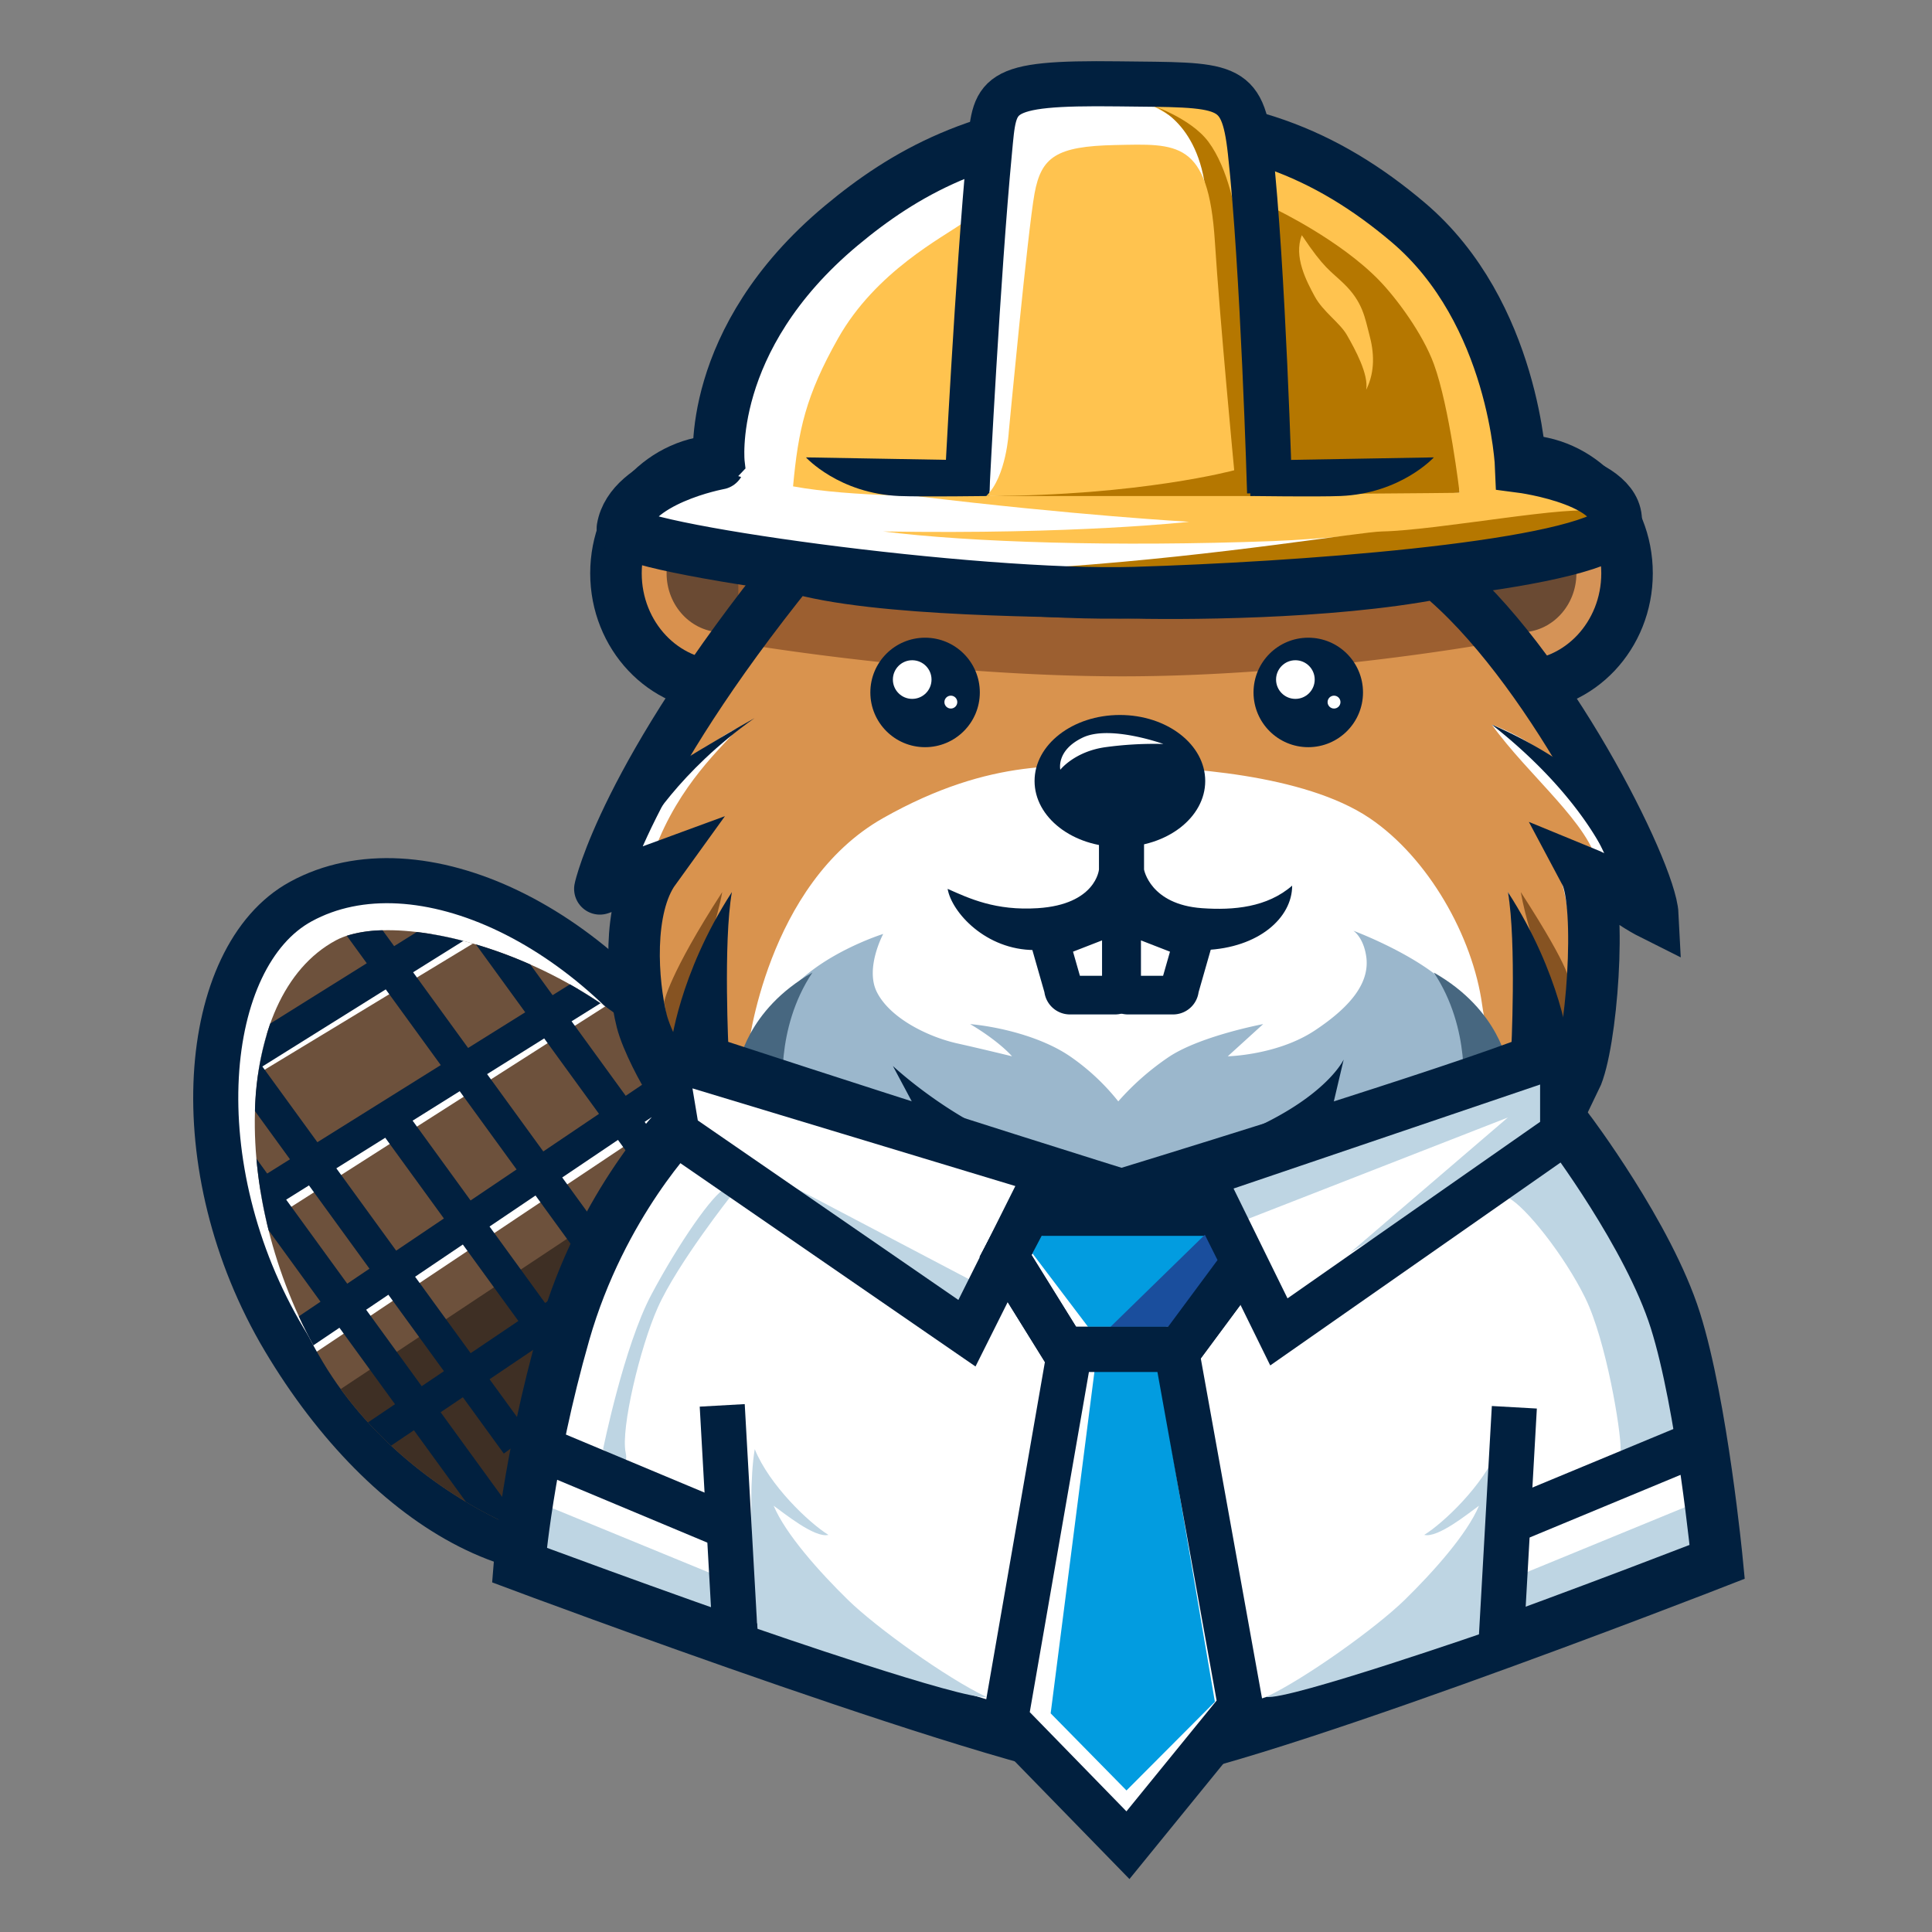 <svg xmlns="http://www.w3.org/2000/svg" width="600" height="600" viewBox="0 0 600 600">
    <rect x="0" y="0" width="600" height="600" fill="#808080" stroke="none"/>
    <defs>
        <style>
            .a,
            .b,
            .d,
            .j,
            .s {
                fill: #fff;
            }

            .a {
                opacity: 0;
            }

            .b,
            .g,
            .h,
            .q,
            .r,
            .s,
            .v {
                stroke: #01203f;
            }

            .b,
            .v {
                stroke-width: 14px;
            }

            .b,
            .c,
            .g,
            .h,
            .i,
            .j,
            .k,
            .l,
            .m,
            .n,
            .o,
            .p,
            .q,
            .r,
            .s,
            .t,
            .u,
            .v,
            .w,
            .x,
            .y {
                fill-rule: evenodd;
            }

            .c {
                fill: #6d513c;
            }

            .e {
                fill: #3e2f24;
            }

            .f,
            .k {
                fill: #01203f;
            }

            .g {
                fill: #d59357;
            }

            .g,
            .h,
            .q {
                stroke-width: 16px;
            }

            .h {
                fill: #d9914e;
            }

            .i {
                fill: #6a4a33;
            }

            .l {
                fill: #d9934e;
            }

            .m {
                fill: #9bb7cc;
            }

            .n {
                fill: #9c5f30;
            }

            .o {
                fill: #476780;
            }

            .p {
                fill: #865322;
            }

            .q,
            .r,
            .v {
                fill: none;
            }

            .r {
                stroke-width: 12px;
            }

            .t {
                fill: #ffc34f;
            }

            .u {
                fill: #b57700;
            }

            .w {
                fill: #bed5e3;
            }

            .x {
                fill: #029ce0;
            }

            .y {
                fill: #1a4e9d;
            }
        </style>
    </defs>
    <g transform="translate(-167 -664)">
        <rect class="a" width="600" height="600" transform="translate(167 664)" />
        <g transform="translate(165.293 682.668)">
            <path class="b"
                d="M246.14,402.937C282.555,383.07,340.045,410.394,372,464s29.709,109.309-10.14,133.063S272.955,592.606,241,539,214.936,419.961,246.14,402.937Z"
                transform="translate(-151 -141.625)" />
            <path class="c"
                d="M257,415c20.79-11.2,89.412,7.271,118,57s13.787,91.478-9.809,126.115C351.541,618.151,282.838,595.979,253,546,223.6,496.749,224.73,432.383,257,415Z"
                transform="translate(-151 -141.625)" />
            <path class="d"
                d="M22127.117,24116.125l113.428-75.738,4.658,7.641-113.914,76.072Q22129.074,24120.162,22127.117,24116.125Zm-13.264-41.547,98.693-63q4.2,2.493,8.293,5.32L22115.732,24084C22115,24080.852,22114.371,24077.7,22113.854,24074.578Zm1.85-48.926,51.467-31.172a116.777,116.777,0,0,1,12.6,2.893l-66.691,40.4A84.223,84.223,0,0,1,22115.7,24025.652Z"
                transform="translate(-22031.191 -23723.012)" />
            <path class="e"
                d="M22123.6,24130.832l107.488-71.344,10,70s-37.645,34.283-57.285,46.705C22162.834,24168.357,22139.539,24152.74,22123.6,24130.832Z"
                transform="translate(-22016.092 -23718.113)" />
            <path class="f"
                d="M22185.588,24189.924l-16.154-22.238-7.1,4.785q-3.7-3.454-7.166-7.229l8.381-5.652-17.25-23.74-8.1,5.461c-1.607-2.961-3.111-5.975-4.506-9.014l6.727-4.537-16.121-22.191a144.067,144.067,0,0,1-3.783-22.219l3.348,4.609,7.076-4.424-10.875-14.973a90,90,0,0,1,4.744-27.176l29.98-18.736-6.207-8.541a39.694,39.694,0,0,1,11.121-1.7l3.584,4.934,7.037-4.4a107.724,107.724,0,0,1,14.441,2.771l-15.584,9.736,17.08,23.51,17.736-11.08-15.311-21.076a138.881,138.881,0,0,1,16.881,6.221l6.932,9.543,5.383-3.363q4.811,2.713,9.492,5.861l-8.979,5.609,16.813,23.139,14.408-9.717q3.381,3.694,6.438,7.715l-14.969,10.1,17.25,23.74,12.229-8.248q2.045,4.887,3.555,9.664l-9.906,6.68,4.316,5.932-8.09,5.885-4.518-6.225-17.309,11.676,2.916,4.012-8.09,5.879-3.123-4.293-14.277,9.629,36.188,49.811-8.09,5.877-36.395-50.09-14.818,10,12.508,17.213-8.09,5.873-12.709-17.494-6.91,4.656,27.174,37.4A132.556,132.556,0,0,1,22185.588,24189.924Zm-30.99-59.666,17.248,23.74,6.906-4.662-17.25-23.74Zm15.2-10.254,17.254,23.74,14.818-10-17.248-23.742Zm23.121-15.592,17.248,23.742,14.277-9.635-17.248-23.74Zm-63.158-8.344,18.963,26.092,6.906-4.654-18.789-25.863Zm85.73-6.887,17.25,23.74,17.311-11.67-17.25-23.74Zm-70.152-2.846,18.58,25.57,14.824-9.992-18.215-25.072Zm23.691-14.8,18,24.785,14.283-9.633-17.656-24.3Zm23.135-14.455,17.449,24.016,17.3-11.676-17.02-23.426Zm-69.8-2.363,17.084,23.51,38.322-23.947-17.084-23.512Z"
                transform="translate(-22039.178 -23742.172)" />
            <path class="g" d="M625,266c18.225,0,33,15.67,33,35s-14.775,35-33,35-33-15.67-33-35S606.775,266,625,266Z"
                transform="translate(-151 -141.625)" />
            <path class="h" d="M377,266c18.225,0,33,15.67,33,35s-14.775,35-33,35-33-15.67-33-35S358.775,266,377,266Z"
                transform="translate(-151 -141.625)" />
            <path class="i"
                d="M377,282.676c9.542,0,17.277,8.2,17.277,18.324S386.542,319.324,377,319.324s-17.277-8.2-17.277-18.324S367.458,282.676,377,282.676Z"
                transform="translate(-151 -141.625)" />
            <path class="i"
                d="M625,282.676c9.542,0,17.277,8.2,17.277,18.324S634.542,319.324,625,319.324s-17.277-8.2-17.277-18.324S615.458,282.676,625,282.676Z"
                transform="translate(-151 -141.625)" />
            <path class="j"
                d="M399,299c25.516,7.822,84.484,7.511,102,8s64.151-.489,98-7c33.826,27.366,66.333,93.667,67,107-8.667-4.333-13.667-10-21-13,5.333,10,1.667,57-3,64-2-6.333-8.222-8.454-17-4-22.333,11.333-124,40-124,40a1046.566,1046.566,0,0,1-125-40c-7.7-2.056-13.3.056-15,5-2-2.667-7.53-13.1-9-19-2.909-11.677-4.667-35,4-47-6.333,2.333-17,6-17,6S346.675,363.754,399,299Z"
                transform="translate(-151 -141.625)" />
            <path class="k" d="M426,452l6,16,69,21,71-20,4-22-12,2-62,26-71-26-7,3"
                transform="translate(-151 -141.625)" />
            <path class="l"
                d="M401,307c-8.333,10.333-25.833,36-36,54,4.667-3.667,10.5-9.083,17-12-5,6-18.333,17.417-26,38,12.917-6.167,12.417-7.083,20-9-5.1,6.255-16.3,18.328-19,28-4.063,14.553,2.2,36.753,5,44,4-9.417,10-36.167,17-47-2.417,15.583-2,44-2,44l8,2s5.681-51.485,42-72c34.1-19.261,57.037-16,74-16,19.182,0,56.722,2.36,77,16,18.292,12.3,32.09,36.819,35,58,.693,5.043,2.138,10.742,4,12,2.3,1.552,6,1,6,1s1.417-33.333-2-48c4.667,8.5,17.333,33.917,17,47,4.833-33.75,2.333-51-8-67,10,3.333,13.667,7.333,19,12-2.333-13-21.583-28.083-33-44,10.917,4,18.833,10.75,21,12-2-10.667-28.333-42.667-40-52C527.667,317.333,491.667,315.667,401,307Z"
                transform="translate(-151 -141.625)" />
            <path class="m"
                d="M382,452s9.369-17.063,22-27c10.182-8.011,23-12,23-12s-5.69,10.583-2,18c4.1,8.239,16.068,14.011,25,16,7.8,1.738,17,4,17,4s-3.75-4.5-13-10c8.25.75,21.734,3.678,31,10a69.408,69.408,0,0,1,15,14,81.734,81.734,0,0,1,16-14c9.932-6.428,29-10,29-10l-11,10s15.4-.322,27-8,17.141-15.135,16-23c-.877-6.044-4-8-4-8s15.509,5.759,26,14c8.606,6.76,22,25,22,25l-10,3-3,2-42,13,4-17s-4.266,9.344-23,19-45,18-45,18-17.8-5.908-28-9c-24.234-7.344-44-26-44-26l8,15Z"
                transform="translate(-151 -141.625)" />
            <path class="n"
                d="M384,300H614a2,2,0,0,1,2,2v19a2,2,0,0,1-2,2s-55.98,10-112.7,10C443.04,333,384,323,384,323a2,2,0,0,1-2-2V302A2,2,0,0,1,384,300Z"
                transform="translate(-151 -141.625)" />
            <circle class="f" cx="17" cy="17" r="17" transform="translate(391 179.375)" />
            <circle class="d" cx="6" cy="6" r="6" transform="translate(398 186.375)" />
            <circle class="d" cx="2" cy="2" r="2" transform="translate(414 197.375)" />
            <circle class="f" cx="17" cy="17" r="17" transform="translate(272 179.375)" />
            <circle class="d" cx="6" cy="6" r="6" transform="translate(279 186.375)" />
            <circle class="d" cx="2" cy="2" r="2" transform="translate(295 197.375)" />
            <ellipse class="f" cx="26.5" cy="20.5" rx="26.5" ry="20.5" transform="translate(323 203.375)" />
            <path class="j" d="M482,362s4.4-5.656,14-7a112.431,112.431,0,0,1,18-1s-16.6-5.989-25-2S482,362,482,362Z"
                transform="translate(-151 -141.625)" />
            <path class="o" d="M598,425c11.733,17.6,9,38,9,38l14-9S618.6,436.667,598,425Z"
                transform="translate(-151 -141.625)" />
            <path class="o" d="M405,425c-11.733,17.6-9,38-9,38l-14-9S384.4,436.667,405,425Z"
                transform="translate(-151 -141.625)" />
            <path class="k" d="M387,346c-10.4,5.8-27,16-27,16l-7,19S363.4,362.6,387,346Z"
                transform="translate(-151 -141.625)" />
            <path class="k" d="M616,348c28.2,22.2,36,42,36,42l-14-30a134.671,134.671,0,0,0-22-12Z"
                transform="translate(-151 -141.625)" />
            <path class="p" d="M625,400c2.733,15.6,13,41,13,41l2-13S641.6,425.667,625,400Z"
                transform="translate(-151 -141.625)" />
            <path class="k" d="M621,400c2.733,15.6,1,50,1,50l18-2S637.6,425.667,621,400Z"
                transform="translate(-151 -141.625)" />
            <path class="p" d="M377,400c-2.733,15.6-16,47-16,47l-2-13S360.4,425.667,377,400Z"
                transform="translate(-151 -141.625)" />
            <path class="k" d="M380,400c-2.733,15.6-1,50-1,50l-18-2S363.4,425.667,380,400Z"
                transform="translate(-151 -141.625)" />
            <path class="q"
                d="M399,299c25.516,7.822,84.484,7.511,102,8s64.151.511,98-6c33.826,27.366,66.333,92.667,67,106-8.667-4.333-13.667-10-21-13,5.333,10,2,53.667-3,64-2-6.333-7.774-7.43-17-4-31.833,11.833-124,40-124,40s-53.667-16.667-125-40c-7.7-2.056-13.3.056-15,5-2-2.667-7.53-13.1-9-19-2.909-11.677-4.667-35,4-47-6.333,2.333-17,6-17,6S346.675,363.754,399,299Z"
                transform="translate(-151 -141.625)" />
            <path class="k"
                d="M494,381v12s-.932,10.844-19,12c-13.11.839-21.25-3-28-6,1.25,7.25,11.818,19,27,19,19.944,0,27-13,27-13s9.4,13.678,26,13,27-10,27-20c-7.75,6.75-18.209,7.7-28,7-16.106-1.149-18-12-18-12V381Z"
                transform="translate(-151 -141.625)" />
            <path class="r"
                d="M480.986,414l18-7a2,2,0,0,1,2,2v21a2,2,0,0,1-2,2h-14a2,2,0,0,1-2-2l-4-14A2,2,0,0,1,480.986,414Z"
                transform="translate(-151 -141.625)" />
            <path class="r"
                d="M521.014,414l-18-7a2,2,0,0,0-2,2v21a2,2,0,0,0,2,2h14a2,2,0,0,0,2-2l4-14A2,2,0,0,0,521.014,414Z"
                transform="translate(-151 -141.625)" />
            <path class="s"
                d="M346,287c-1.031,6.185,109.25,21.5,159,20s132.669-7.388,149-19c5.75-15.5-29-20-29-20s-1.84-47.919-35-76c-25.135-21.284-53.25-33-93-31s-63.7,15.9-83,32c-42.551,35.491-38,74-38,74S348.5,272,346,287Z"
                transform="translate(-151 -141.625)" />
            <path class="t"
                d="M452,192c-6.417,4.65-27.234,15.178-39,36-10.091,17.858-12.4,28.6-14,46,18.4,3.4,47,3,47,3S452,201.15,452,192Z"
                transform="translate(-151 -141.625)" />
            <path class="u"
                d="M549,187c.583,7.75,4,91,4,91l53-2s-1.078-32.433-12-50C581.783,206.35,574.217,197.65,549,187Z"
                transform="translate(-151 -141.625)" />
            <path class="t"
                d="M557,196c-2.6,6.614,1.4,14.2,4,19s7.795,8.155,10,12c2.6,4.534,6.766,12.186,6,17,2.87-5.829,2.4-11.8,1-17s-1.978-10.192-8-16C565.76,206.91,564,206.467,557,196Z"
                transform="translate(-151 -141.625)" />
            <path class="t"
                d="M548,175l1,13s19.839,9.477,32,22c5.351,5.511,13.523,16.513,17,26,4.88,13.315,7.986,39.987,8,40s-52.6.6-169,1c49.4,6,85,8,85,8s-35.2,4-95,3c27,3.4,72.2,4.8,121,3,29.58-1.091,101-10,101-10l-31-8s.719-29.558-11-47c-6.222-9.261-11.412-21-27-33C568.491,184.138,548,175,548,175Z"
                transform="translate(-151 -141.625)" />
            <path class="u"
                d="M648,282c-5.734-2.616-48.866,5.666-66,6-7.063.138-49.125,7.41-100,11,13.022,2.037,84.665-2.367,108-5C613.256,291.376,657.134,284.866,648,282Z"
                transform="translate(-151 -141.625)" />
            <path class="q"
                d="M346,287c-1.031,6.185,109.25,21.5,159,20s132.669-7.388,149-19c5.75-15.5-29-20-29-20s-1.84-47.919-35-76c-25.135-21.284-53.25-33-93-31s-63.7,15.9-83,32c-42.551,35.491-38,74-38,74S348.5,272,346,287Z"
                transform="translate(-151 -141.625)" />
            <path class="j"
                d="M453,275s3.357-66.811,7-105c1.71-17.921.707-21.491,40-21,33.778.422,38.571-.86,41,21,3.965,35.682,6,106,6,106"
                transform="translate(-151 -141.625)" />
            <path class="t" d="M511,156s9.857,5.075,16,11c7.036,6.787,9,23,9,23s.917-23.75-2-30S511,156,511,156Z"
                transform="translate(-151 -141.625)" />
            <path class="u"
                d="M527,181c1.612,11.746,6.817,68.65,8,88-28.617,5.75-74,8-74,8h81s-4.083-67.65-5-83c-.283-4.742-2.819-18.682-9-27-5.574-7.5-18.177-11.573-18.177-11.573S524.012,159.23,527,181Z"
                transform="translate(-151 -141.625)" />
            <path class="v"
                d="M453,275s3.357-66.811,7-105c1.71-17.921.707-21.491,40-21,33.778.422,38.571-.86,41,21,3.965,35.682,6,106,6,106"
                transform="translate(-151 -141.625)" />
            <path class="k" d="M460,266l-57-1s10.24,11.238,29,12c7.009.285,28,0,28,0Z"
                transform="translate(-151 -141.625)" />
            <path class="k" d="M541,266l57-1s-10.24,11.238-29,12c-7.009.285-28,0-28,0Z"
                transform="translate(-151 -141.625)" />
            <path class="t"
                d="M459,277c6.283-6.05,7-20,7-20s5.917-62.75,8-74,6.719-14.628,25-15c19.284-.392,28.991-1.589,31,30,1.532,24.092,6,71,6,71S506.85,276.916,459,277Z"
                transform="translate(-151 -141.625)" />
            <path class="j"
                d="M364,472s-24.427,24.533-36,65c-11.484,40.156-14,72-14,72s160.318,60,188,60,184-61,184-61-4.682-48.656-13-75-33-59-33-59L503,512Z"
                transform="translate(-151 -141.625)" />
            <path class="w"
                d="M619.205,495.008c5.2,2.628,17.259,17.7,23.795,30.992s11.131,41.372,11,47,17-6,17-6-6.536-34.628-12-46-22.4-37.438-24.535-38.477S614.005,492.38,619.205,495.008Z"
                transform="translate(-149 -141.625)" />
            <path class="w"
                d="M380,494s-16.869,21.289-23,35c-5.553,12.418-11.536,37.706-10,45s-7-1-7-1,6.464-31.961,15-48,19.131-31.294,23-33S380,494,380,494Z"
                transform="translate(-151 -141.625)" />
            <path class="w" d="M321,590l-2,17,58,20V613Z" transform="translate(-151 -141.625)" />
            <path class="w" d="M678.5,590l2,17-58,20V613Z" transform="translate(-151 -141.625)" />
            <path class="q"
                d="M364,472s-24.427,24.533-36,65c-11.484,40.156-14,72-14,72s160.318,60,188,60,184-61,184-61-4.682-48.656-13-75-33-59-33-59L503,505Z"
                transform="translate(-151 -141.625)" />
            <path class="j" d="M359,451l4,24,90,62,25-50Z" transform="translate(-151 -141.625)" />
            <path class="w" d="M398,491l1.512.794L457,522l-7,13" transform="translate(-151 -141.625)" />
            <path class="v" d="M359,451l4,24,90,62,25-50Z" transform="translate(-151 -141.625)" />
            <path class="j" d="M638,450v25l-90,62-22-49Z" transform="translate(-151 -141.625)" />
            <path class="w" d="M532,490l7,12,82-32-49,42,63-38-2-22Z" transform="translate(-151 -141.625)" />
            <path class="v" d="M638,450v25l-88.127,61.588L526,488Z" transform="translate(-151 -141.625)" />
            <path class="v" d="M475,494l54,1,10,20-20,27H483l-18-29Z" transform="translate(-151 -141.625)" />
            <path class="j" d="M485,542h33l20,111-35,43-38-39Z" transform="translate(-151 -141.625)" />
            <path class="x" d="M476,506.764h53.9l1.1,6.3L514.784,535H490.6L472,510.438Z"
                transform="translate(-151 -141.625)" />
            <path class="y" d="M529.9,503.48l1.185,4.432.917,5.15L515.784,535H497.6Z"
                transform="translate(-151 -141.625)" />
            <path class="x" d="M492.973,546h19.054L530,651.468,502.548,679,479,655.052Z"
                transform="translate(-151 -141.625)" />
            <path class="v" d="M475,494l54,1,10,20-20,27H483l-18-29Z" transform="translate(-151 -141.625)" />
            <path class="v" d="M485,542h33l20,111-35,43-38-39Z" transform="translate(-151 -141.625)" />
            <path class="v" d="M678,572l-53,22" transform="translate(-151 -141.625)" />
            <path class="v" d="M324.67,574.48l52.66,22.04" transform="translate(-151 -141.625)" />
            <path class="w"
                d="M387.1,573c4.6,11.31,16.9,22.918,22.881,26.629-4.242,1.08-13.92-6.869-17.007-9.055,3.72,8.847,14.221,20.563,23.01,29.177,8.824,8.65,30.765,24.385,43.018,30.184-6.5,1.271-71.03-21.129-71.03-21.129S384.2,590.191,387.1,573Z"
                transform="translate(-151 -141.625)" />
            <path class="w"
                d="M617.9,573c-4.6,11.31-16.9,22.918-22.881,26.629,4.242,1.08,13.92-6.869,17.007-9.055-3.72,8.847-14.221,20.563-23.01,29.177-8.824,8.65-30.765,24.385-43.018,30.184,6.5,1.271,71.03-21.129,71.03-21.129S620.8,590.191,617.9,573Z"
                transform="translate(-151 -141.625)" />
            <path class="v" d="M623,560l-4,71" transform="translate(-151 -141.625)" />
            <path class="v" d="M377,559.407l4,71.186" transform="translate(-151 -141.625)" />
        </g>
    </g>
</svg>